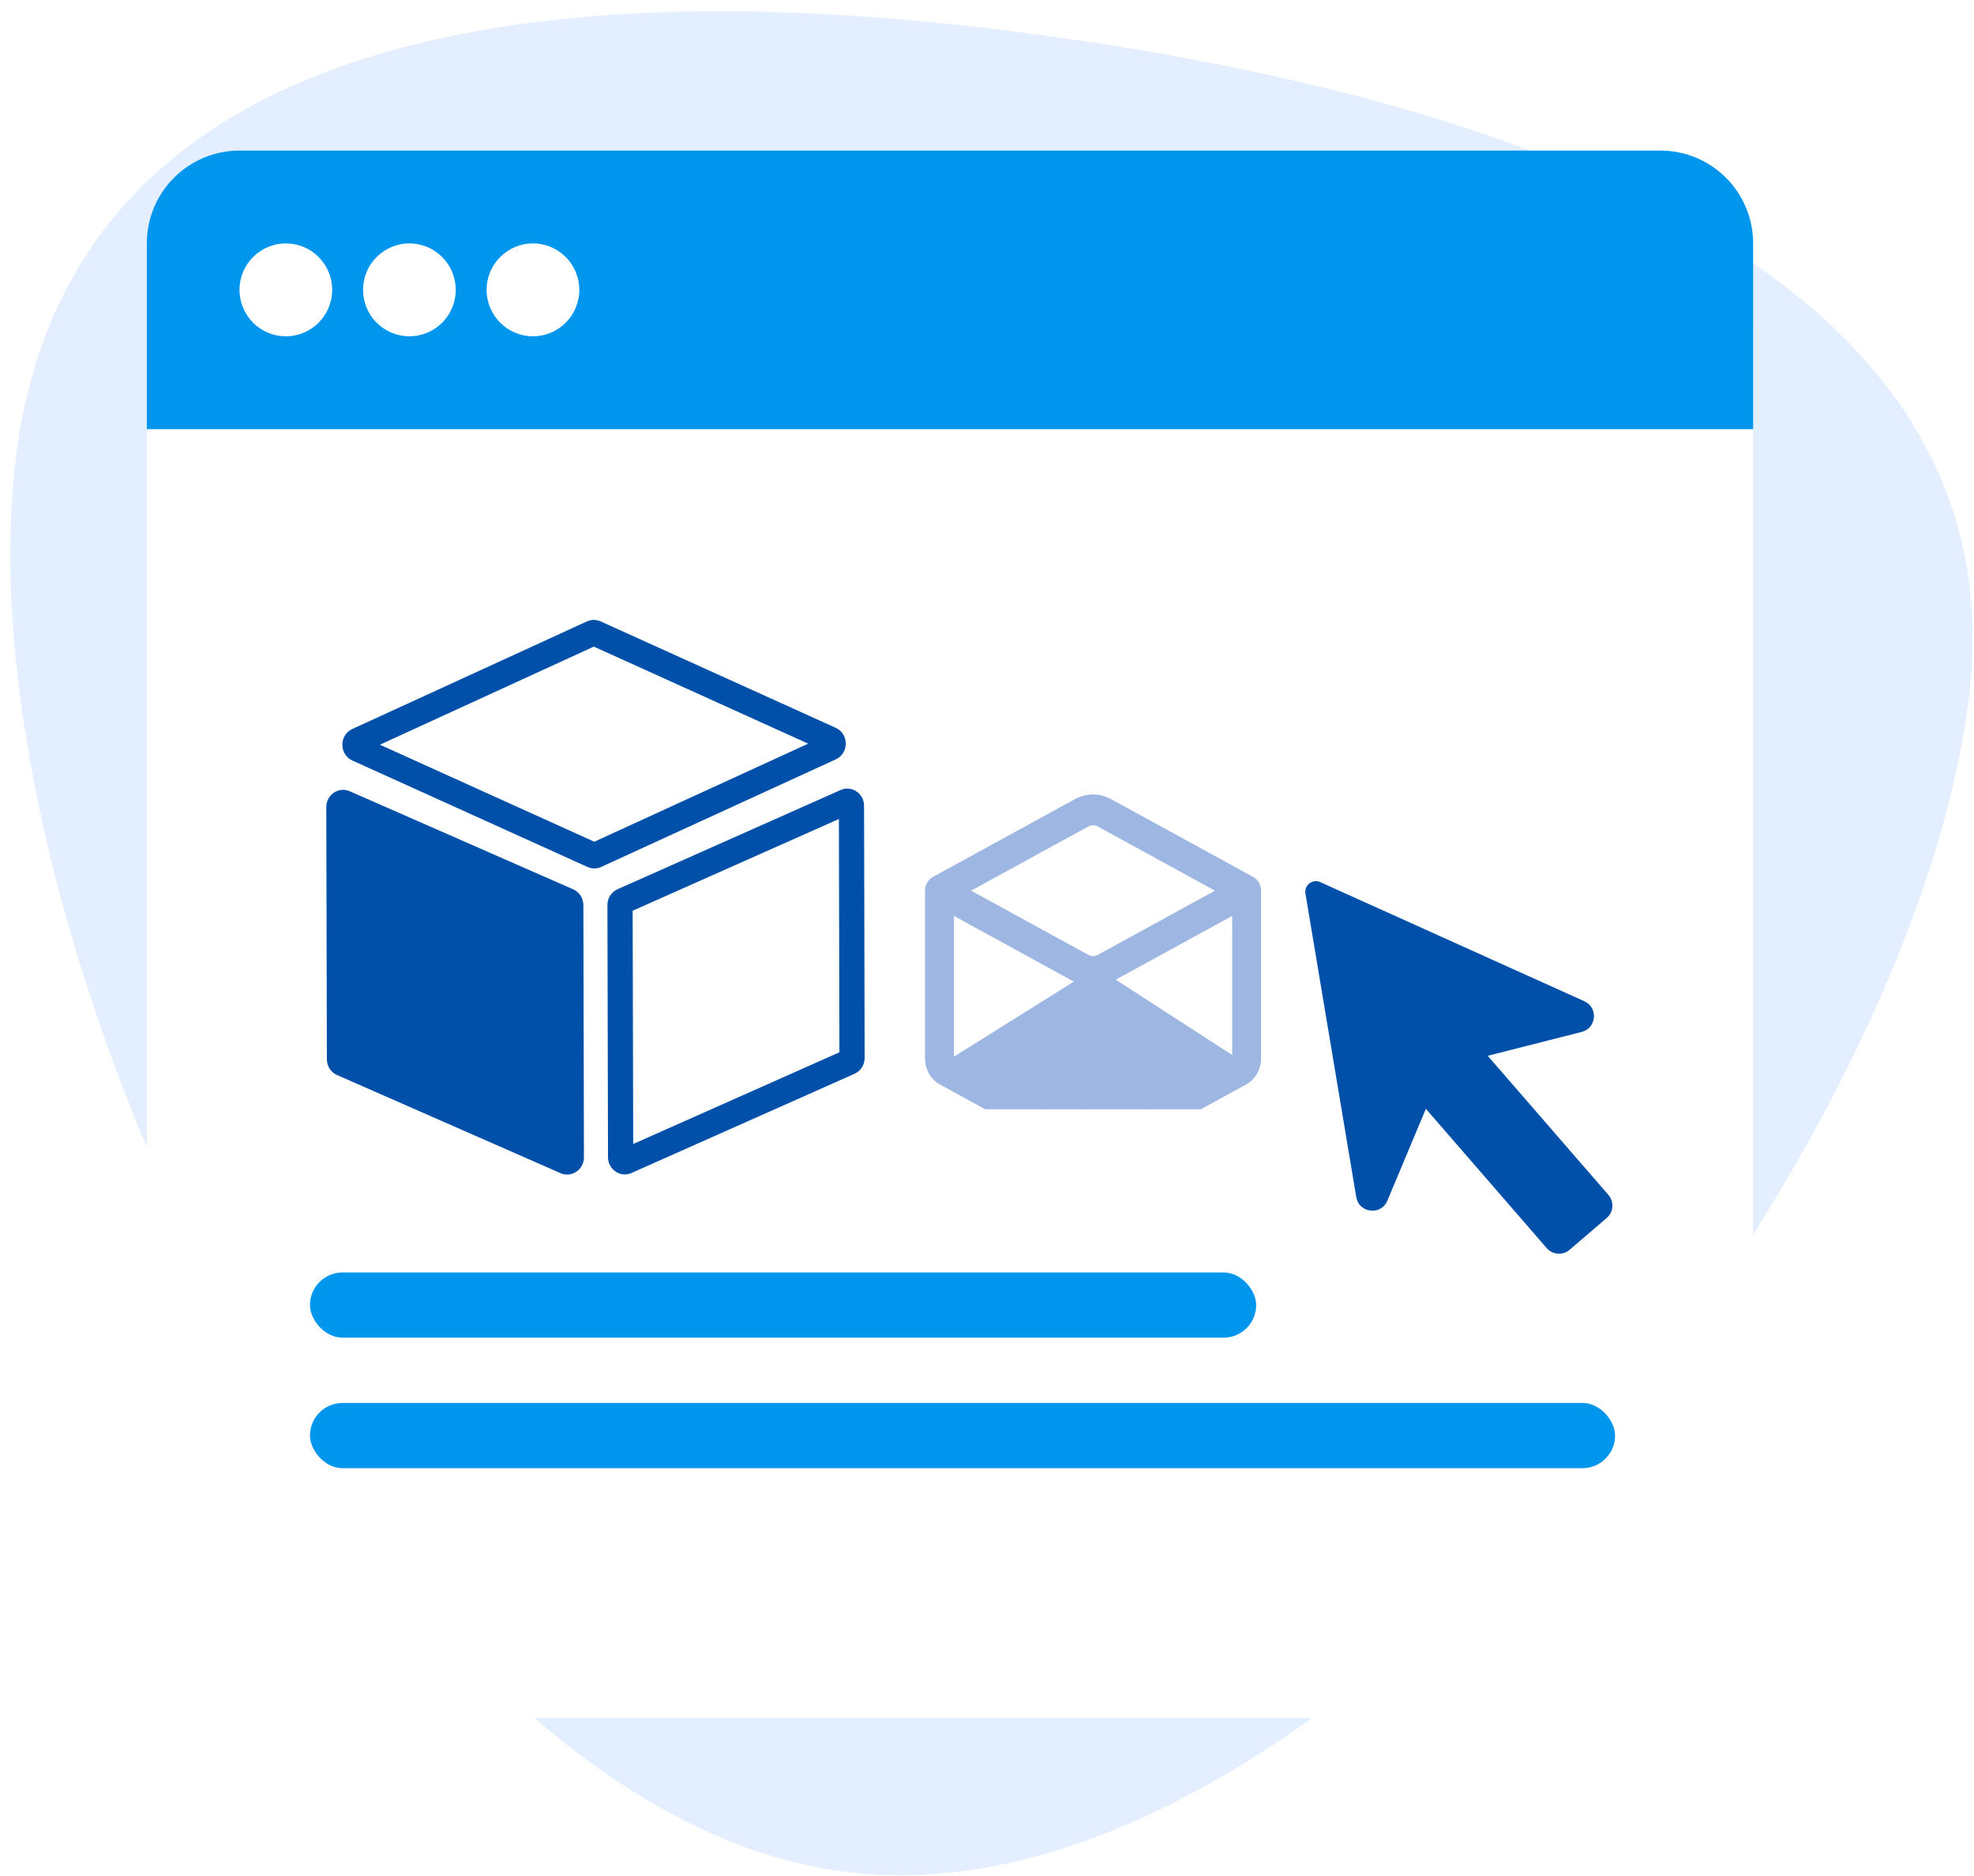 <svg width="121" height="115" viewBox="0 0 121 115" fill="none" xmlns="http://www.w3.org/2000/svg">
<g clip-path="url(#clip0_1112_1078)">
<rect x="-22" y="-24" width="160" height="160" fill="#D8D8D8" fill-opacity="0.01"/>
<path fill-rule="evenodd" clip-rule="evenodd" d="M120.688 42.767C124.258 13.691 85.085 4.857 62.178 1.935C39.272 -0.986 4.541 -1.009 0.971 28.067C-2.599 57.144 22.553 111.149 51.906 114.753C81.258 118.357 117.117 71.843 120.688 42.767Z" fill="#E3EEFF"/>
<g filter="url(#filter0_d_1112_1078)">
<rect x="9" y="9.23" width="98.462" height="91.077" rx="5.686" fill="white"/>
</g>
<path d="M9 14.917C9 11.776 11.546 9.23 14.686 9.23H101.775C104.916 9.23 107.462 11.776 107.462 14.917V26.307H9V14.917Z" fill="#0096EE"/>
<path fill-rule="evenodd" clip-rule="evenodd" d="M17.521 20.614C19.09 20.614 20.361 19.34 20.361 17.768C20.361 16.196 19.09 14.922 17.521 14.922C15.952 14.922 14.681 16.196 14.681 17.768C14.681 19.34 15.952 20.614 17.521 20.614Z" fill="white"/>
<path fill-rule="evenodd" clip-rule="evenodd" d="M25.095 20.614C26.664 20.614 27.935 19.34 27.935 17.768C27.935 16.196 26.664 14.922 25.095 14.922C23.526 14.922 22.255 16.196 22.255 17.768C22.255 19.34 23.526 20.614 25.095 20.614Z" fill="white"/>
<path fill-rule="evenodd" clip-rule="evenodd" d="M32.668 20.614C34.237 20.614 35.509 19.34 35.509 17.768C35.509 16.196 34.237 14.922 32.668 14.922C31.1 14.922 29.828 16.196 29.828 17.768C29.828 19.34 31.1 20.614 32.668 20.614Z" fill="white"/>
<g filter="url(#filter1_d_1112_1078)">
<rect x="19" y="74" width="58" height="4" rx="2" fill="#0096EE"/>
</g>
<g filter="url(#filter2_d_1112_1078)">
<rect x="19" y="82" width="80" height="4" rx="2" fill="#0096EE"/>
</g>
<g filter="url(#filter3_d_1112_1078)">
<path fill-rule="evenodd" clip-rule="evenodd" d="M80.926 52.074C80.453 51.861 79.933 52.262 80.018 52.774L83.134 71.38C83.299 72.369 84.655 72.526 85.042 71.601L87.401 65.97L94.807 74.507C95.167 74.923 95.796 74.969 96.213 74.611L98.487 72.662C98.908 72.301 98.954 71.666 98.591 71.248L91.193 62.72L96.951 61.257C97.868 61.024 97.979 59.765 97.116 59.376L80.926 52.074Z" fill="#0050A9"/>
</g>
<g clip-path="url(#clip1_1112_1078)">
<g filter="url(#filter4_d_1112_1078)">
<path d="M58.322 60.868C58.322 60.901 58.338 60.921 58.352 60.929L58.322 60.868ZM58.322 60.868V51.892L58.351 51.908L58.352 51.909L65.97 56.081M58.322 60.868L58.352 60.929L66.264 65.263V56.215C66.164 56.178 66.066 56.134 65.97 56.081M65.97 56.081L66.042 55.95M65.97 56.081L65.97 56.081L66.042 55.95M66.042 55.95C66.159 56.014 66.281 56.065 66.405 56.104M66.042 55.95L66.402 56.109L66.405 56.104M66.405 56.104L66.403 56.109H66.414M66.405 56.104L66.414 56.109M66.414 56.109V65.345L66.389 56.156L66.414 56.109ZM67.736 65.263V56.215V65.263ZM67.736 65.263L75.648 60.929L67.736 65.263ZM66.637 46.532L66.637 46.532C66.865 46.407 67.135 46.407 67.363 46.532L67.363 46.532L74.787 50.598L67.363 54.664L67.363 54.664C67.135 54.789 66.865 54.789 66.637 54.664L66.637 54.664L59.213 50.598L66.637 46.532ZM77.15 50.598C77.15 50.304 76.999 50.027 76.747 49.889L68.03 45.115C67.385 44.762 66.615 44.762 65.97 45.115L57.253 49.889C57.001 50.027 56.85 50.304 56.85 50.598V50.599V60.868C56.85 61.492 57.166 62.062 57.686 62.346L65.97 66.884C66.288 67.058 66.644 67.15 67 67.15C67.356 67.15 67.712 67.058 68.03 66.884L76.314 62.346C76.314 62.346 76.314 62.346 76.314 62.346C76.834 62.062 77.15 61.492 77.15 60.868V50.599V50.599V50.599V50.599V50.599V50.599V50.599V50.599V50.599V50.599V50.599V50.599V50.599V50.599V50.599V50.599V50.599V50.599V50.599V50.599V50.599V50.599V50.599V50.599V50.599V50.599V50.599V50.599V50.599V50.599V50.599V50.599V50.599V50.599V50.599V50.599V50.599V50.599V50.599V50.599V50.599V50.599V50.599V50.599V50.599V50.599V50.599V50.599V50.599V50.599V50.599V50.599V50.599V50.599V50.599V50.599V50.598V50.598V50.598V50.598V50.598V50.598V50.598V50.598V50.598V50.598V50.598V50.598V50.598V50.598V50.598V50.598V50.598V50.598V50.598ZM66.264 65.433L58.28 61.061C58.213 61.024 58.172 60.95 58.172 60.868L66.264 65.433ZM75.678 60.868C75.678 60.901 75.662 60.921 75.648 60.929L67.958 55.95L68.03 56.081L68.03 56.081L75.648 51.909L75.649 51.908L75.678 51.892V60.868Z" fill="#9EB6E2" stroke="#9EB6E2" stroke-width="0.3"/>
</g>
</g>
<g filter="url(#filter5_d_1112_1078)">
<path d="M20.036 60.93L20 45.477C19.998 44.717 20.755 44.203 21.436 44.502L35.133 50.515C35.512 50.681 35.758 51.063 35.759 51.486L35.794 66.938C35.796 67.698 35.04 68.213 34.359 67.914L20.661 61.9C20.282 61.734 20.037 61.353 20.036 60.93ZM51.421 46.205L38.78 51.827L38.813 66.127L51.454 60.505L51.421 46.205ZM51.932 44.341C52.475 44.339 52.963 44.788 52.964 45.397L53 60.85C53.001 61.272 52.757 61.655 52.379 61.823L38.709 67.903C38.574 67.963 38.436 67.991 38.301 67.991C37.758 67.993 37.27 67.544 37.269 66.935L37.233 51.482C37.232 51.059 37.477 50.677 37.854 50.509L51.525 44.429C51.659 44.369 51.797 44.341 51.932 44.341ZM36.4 35.637L23.287 41.65L36.428 47.598L49.54 41.586L36.4 35.637ZM36.396 34C36.539 34 36.681 34.03 36.814 34.09L51.226 40.614C52.044 40.984 52.047 42.175 51.231 42.549L36.849 49.143C36.716 49.204 36.574 49.235 36.431 49.235C36.289 49.235 36.146 49.206 36.013 49.145L21.601 42.621C20.784 42.251 20.781 41.06 21.597 40.686L35.978 34.092C36.111 34.031 36.254 34 36.396 34Z" fill="#0050A9"/>
</g>
</g>
<defs>
<filter id="filter0_d_1112_1078" x="-1" y="4.23" width="118.462" height="111.076" filterUnits="userSpaceOnUse" color-interpolation-filters="sRGB">
<feFlood flood-opacity="0" result="BackgroundImageFix"/>
<feColorMatrix in="SourceAlpha" type="matrix" values="0 0 0 0 0 0 0 0 0 0 0 0 0 0 0 0 0 0 127 0" result="hardAlpha"/>
<feOffset dy="5"/>
<feGaussianBlur stdDeviation="5"/>
<feColorMatrix type="matrix" values="0 0 0 0 0 0 0 0 0 0 0 0 0 0 0 0 0 0 0.107 0"/>
<feBlend mode="normal" in2="BackgroundImageFix" result="effect1_dropShadow_1112_1078"/>
<feBlend mode="normal" in="SourceGraphic" in2="effect1_dropShadow_1112_1078" result="shape"/>
</filter>
<filter id="filter1_d_1112_1078" x="13" y="72" width="70" height="16" filterUnits="userSpaceOnUse" color-interpolation-filters="sRGB">
<feFlood flood-opacity="0" result="BackgroundImageFix"/>
<feColorMatrix in="SourceAlpha" type="matrix" values="0 0 0 0 0 0 0 0 0 0 0 0 0 0 0 0 0 0 127 0" result="hardAlpha"/>
<feOffset dy="4"/>
<feGaussianBlur stdDeviation="3"/>
<feColorMatrix type="matrix" values="0 0 0 0 0 0 0 0 0 0 0 0 0 0 0 0 0 0 0.107 0"/>
<feBlend mode="normal" in2="BackgroundImageFix" result="effect1_dropShadow_1112_1078"/>
<feBlend mode="normal" in="SourceGraphic" in2="effect1_dropShadow_1112_1078" result="shape"/>
</filter>
<filter id="filter2_d_1112_1078" x="13" y="80" width="92" height="16" filterUnits="userSpaceOnUse" color-interpolation-filters="sRGB">
<feFlood flood-opacity="0" result="BackgroundImageFix"/>
<feColorMatrix in="SourceAlpha" type="matrix" values="0 0 0 0 0 0 0 0 0 0 0 0 0 0 0 0 0 0 127 0" result="hardAlpha"/>
<feOffset dy="4"/>
<feGaussianBlur stdDeviation="3"/>
<feColorMatrix type="matrix" values="0 0 0 0 0 0 0 0 0 0 0 0 0 0 0 0 0 0 0.107 0"/>
<feBlend mode="normal" in2="BackgroundImageFix" result="effect1_dropShadow_1112_1078"/>
<feBlend mode="normal" in="SourceGraphic" in2="effect1_dropShadow_1112_1078" result="shape"/>
</filter>
<filter id="filter3_d_1112_1078" x="75.009" y="49.016" width="28.827" height="32.836" filterUnits="userSpaceOnUse" color-interpolation-filters="sRGB">
<feFlood flood-opacity="0" result="BackgroundImageFix"/>
<feColorMatrix in="SourceAlpha" type="matrix" values="0 0 0 0 0 0 0 0 0 0 0 0 0 0 0 0 0 0 127 0" result="hardAlpha"/>
<feOffset dy="2"/>
<feGaussianBlur stdDeviation="2.5"/>
<feColorMatrix type="matrix" values="0 0 0 0 0 0 0 0 0 0 0 0 0 0 0 0 0 0 0.107 0"/>
<feBlend mode="normal" in2="BackgroundImageFix" result="effect1_dropShadow_1112_1078"/>
<feBlend mode="normal" in="SourceGraphic" in2="effect1_dropShadow_1112_1078" result="shape"/>
</filter>
<filter id="filter4_d_1112_1078" x="50" y="42" width="34" height="36" filterUnits="userSpaceOnUse" color-interpolation-filters="sRGB">
<feFlood flood-opacity="0" result="BackgroundImageFix"/>
<feColorMatrix in="SourceAlpha" type="matrix" values="0 0 0 0 0 0 0 0 0 0 0 0 0 0 0 0 0 0 127 0" result="hardAlpha"/>
<feOffset dy="4"/>
<feGaussianBlur stdDeviation="3"/>
<feColorMatrix type="matrix" values="0 0 0 0 0 0 0 0 0 0 0 0 0 0 0 0 0 0 0.107 0"/>
<feBlend mode="normal" in2="BackgroundImageFix" result="effect1_dropShadow_1112_1078"/>
<feBlend mode="normal" in="SourceGraphic" in2="effect1_dropShadow_1112_1078" result="shape"/>
</filter>
<filter id="filter5_d_1112_1078" x="14" y="32" width="45" height="46" filterUnits="userSpaceOnUse" color-interpolation-filters="sRGB">
<feFlood flood-opacity="0" result="BackgroundImageFix"/>
<feColorMatrix in="SourceAlpha" type="matrix" values="0 0 0 0 0 0 0 0 0 0 0 0 0 0 0 0 0 0 127 0" result="hardAlpha"/>
<feOffset dy="4"/>
<feGaussianBlur stdDeviation="3"/>
<feColorMatrix type="matrix" values="0 0 0 0 0 0 0 0 0 0 0 0 0 0 0 0 0 0 0.107 0"/>
<feBlend mode="normal" in2="BackgroundImageFix" result="effect1_dropShadow_1112_1078"/>
<feBlend mode="normal" in="SourceGraphic" in2="effect1_dropShadow_1112_1078" result="shape"/>
</filter>
<clipPath id="clip0_1112_1078">
<rect width="121" height="115" fill="white"/>
</clipPath>
<clipPath id="clip1_1112_1078">
<rect width="32" height="32" fill="white" transform="translate(48 36)"/>
</clipPath>
</defs>
</svg>
